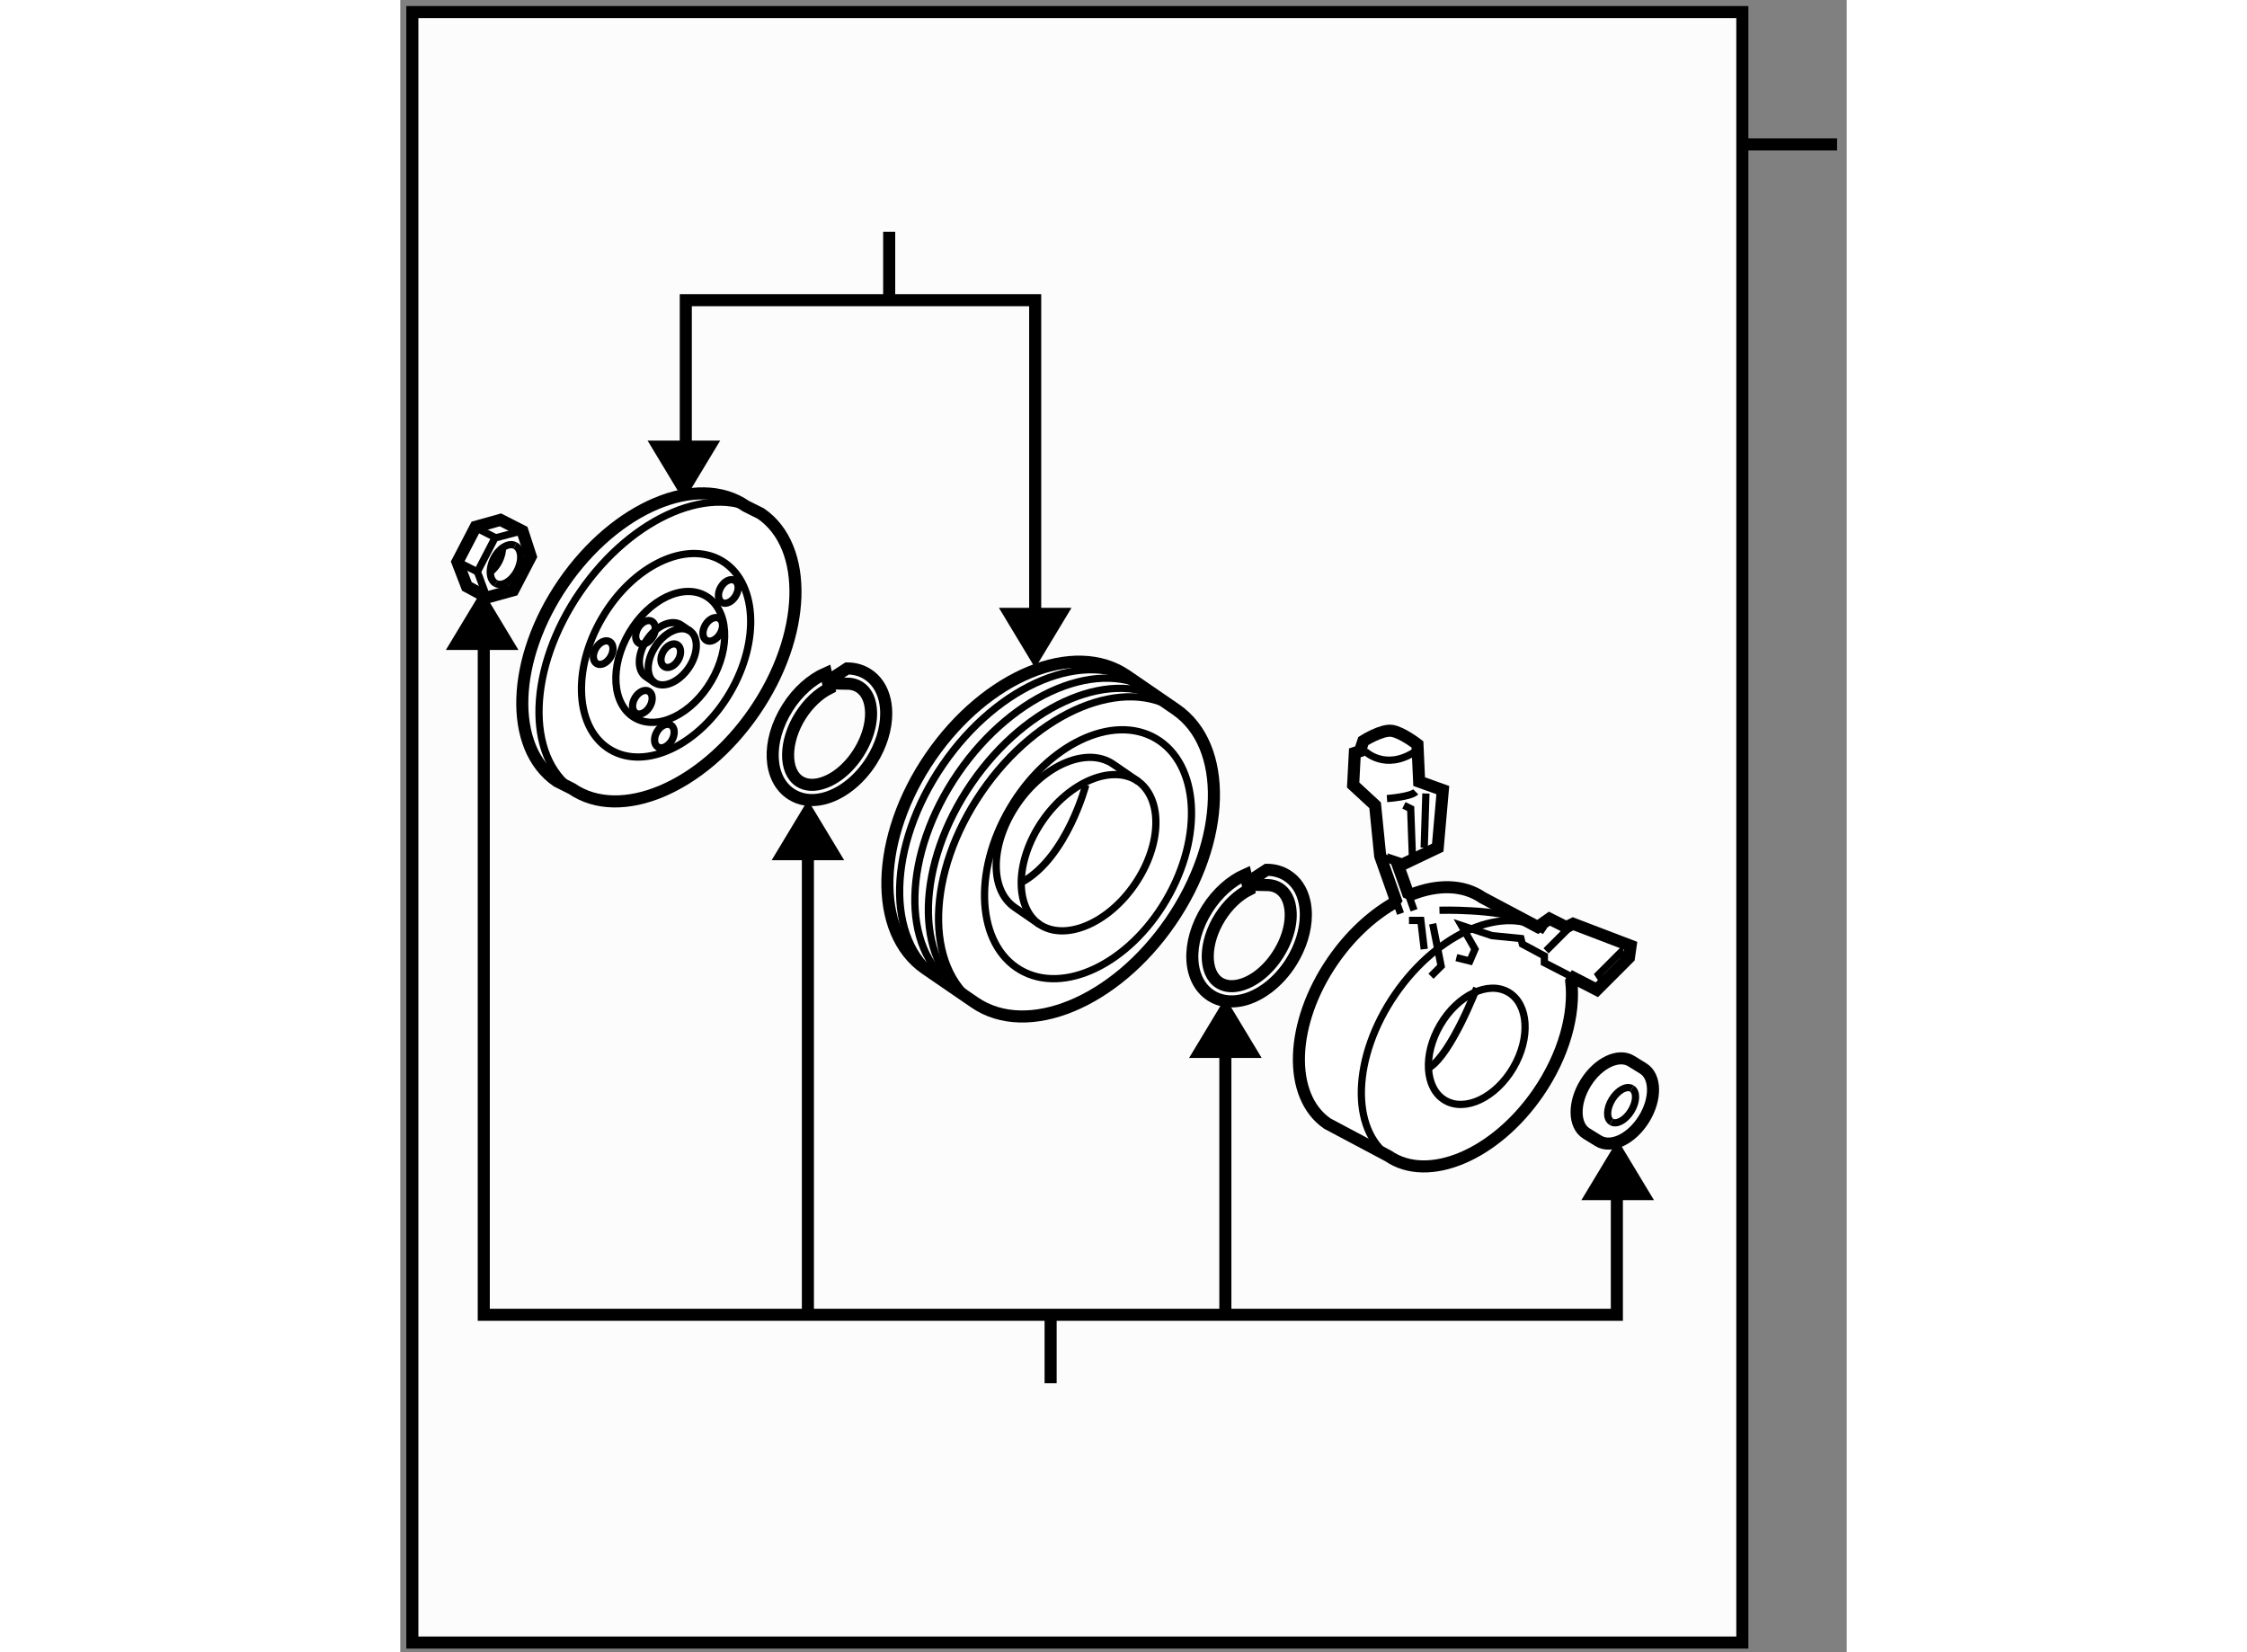 <?xml version="1.0" encoding="utf-8"?>
<!-- Generator: Adobe Illustrator 15.1.0, SVG Export Plug-In . SVG Version: 6.00 Build 0)  -->
<!DOCTYPE svg PUBLIC "-//W3C//DTD SVG 1.1//EN" "http://www.w3.org/Graphics/SVG/1.1/DTD/svg11.dtd">
<svg version="1.1" xmlns="http://www.w3.org/2000/svg" xmlns:xlink="http://www.w3.org/1999/xlink" x="0px" y="0px" width="244.8px"
	 height="180px" viewBox="140.919 88.274 59.907 68.429" enable-background="new 0 0 244.8 180" xml:space="preserve">
	
<rect x="140.919" y="88.274" width="59.907" height="68.429" fill="#808080" stroke="none"/>
	
<g><rect x="141.419" y="88.774" fill="#FCFCFC" stroke="#000000" stroke-width="0.5" width="55.084" height="67.529"></rect><line fill="#FCFCFC" stroke="#000000" stroke-width="0.5" x1="196.676" y1="94.255" x2="200.426" y2="94.255"></line></g>



	
<g><path fill="#FFFFFF" stroke="#000000" stroke-width="0.5" d="M148.023,120.938c2.014,1.384,5.4-0.046,7.561-3.192
			c2.161-3.146,2.282-6.815,0.267-8.202l-0.615-0.307c-2.013-1.387-5.397,0.045-7.56,3.19c-2.162,3.145-2.283,6.816-0.27,8.201
			L148.023,120.938z"></path><path fill="none" stroke="#000000" stroke-width="0.3" d="M152.925,114.413c-0.378-0.26-1.013,0.009-1.417,0.599
			c-0.406,0.591-0.43,1.278-0.051,1.538"></path><path fill="none" stroke="#000000" stroke-width="0.3" d="M151.442,116.541c0.378,0.26,1.013-0.009,1.419-0.6
			c0.404-0.589,0.428-1.278,0.05-1.539l-0.353-0.24c-0.378-0.261-1.014,0.007-1.418,0.598c-0.406,0.59-0.43,1.279-0.051,1.539
			L151.442,116.541z"></path><path fill="none" stroke="#000000" stroke-width="0.3" d="M155.928,109.598c-2.012-1.384-5.397,0.044-7.559,3.19
			c-2.162,3.146-2.284,6.818-0.27,8.202"></path><ellipse transform="matrix(0.863 0.506 -0.506 0.863 79.23 -61.07)" fill="none" stroke="#000000" stroke-width="0.3" cx="152.1" cy="115.398" rx="1.972" ry="2.919"></ellipse><ellipse transform="matrix(0.862 0.507 -0.507 0.862 78.412 -62.773)" fill="none" stroke="#000000" stroke-width="0.3" cx="154.578" cy="112.728" rx="0.356" ry="0.528"></ellipse><ellipse transform="matrix(0.862 0.507 -0.507 0.862 81.176 -60.593)" fill="none" stroke="#000000" stroke-width="0.3" cx="151.845" cy="118.755" rx="0.356" ry="0.527"></ellipse><ellipse transform="matrix(0.863 0.506 -0.506 0.863 78.835 -59.679)" fill="none" stroke="#000000" stroke-width="0.3" cx="149.252" cy="115.251" rx="0.356" ry="0.527"></ellipse><ellipse transform="matrix(0.863 0.506 -0.506 0.863 78.65 -60.681)" fill="none" stroke="#000000" stroke-width="0.3" cx="151.004" cy="114.411" rx="0.356" ry="0.527"></ellipse><ellipse transform="matrix(0.864 0.504 -0.504 0.864 78.659 -61.933)" fill="none" stroke="#000000" stroke-width="0.3" cx="153.737" cy="114.34" rx="0.356" ry="0.527"></ellipse><ellipse transform="matrix(0.862 0.507 -0.507 0.862 80.339 -60.324)" fill="none" stroke="#000000" stroke-width="0.3" cx="150.934" cy="117.354" rx="0.356" ry="0.527"></ellipse><ellipse transform="matrix(0.862 0.507 -0.507 0.862 79.433 -61.199)" fill="none" stroke="#000000" stroke-width="0.3" cx="152.195" cy="115.391" rx="0.356" ry="0.527"></ellipse><ellipse transform="matrix(0.863 0.506 -0.506 0.863 79.184 -60.99)" fill="none" stroke="#000000" stroke-width="0.3" cx="151.915" cy="115.335" rx="3.067" ry="4.539"></ellipse></g><g><path fill="#FFFFFF" stroke="#000000" stroke-width="0.5" d="M164.704,129.791c2.183,1.502,5.821,0,8.121-3.351
			c2.304-3.352,2.4-7.281,0.217-8.783l-2.035-1.397c-2.183-1.502-5.818,0.001-8.121,3.351s-2.4,7.281-0.218,8.783L164.704,129.791z"></path><path fill="none" stroke="#000000" stroke-width="0.3" d="M173.125,117.715c-2.182-1.501-5.82,0-8.12,3.351
			c-2.303,3.352-2.401,7.282-0.217,8.783"></path><path fill="none" stroke="#000000" stroke-width="0.3" d="M171.513,116.594c-2.183-1.501-5.819,0-8.12,3.351
			c-2.303,3.351-2.4,7.282-0.217,8.783"></path><path fill="none" stroke="#000000" stroke-width="0.3" d="M172.144,116.944c-2.183-1.501-5.819,0-8.12,3.351
			c-2.303,3.351-2.401,7.282-0.217,8.783"></path><path fill="none" stroke="#000000" stroke-width="0.3" d="M172.704,117.364c-2.182-1.5-5.819,0-8.12,3.351
			c-2.303,3.352-2.401,7.283-0.217,8.783"></path><path fill="none" stroke="#000000" stroke-width="0.3" d="M171.484,120.639c-1.067-0.733-2.846,0-3.971,1.638
			c-1.125,1.639-1.173,3.561-0.105,4.294"></path><path fill="none" stroke="#000000" stroke-width="0.3" d="M167.367,126.542c1.066,0.733,2.846,0,3.971-1.638
			c1.125-1.639,1.173-3.561,0.105-4.294l-0.995-0.684c-1.066-0.734-2.845,0.001-3.971,1.639c-1.125,1.637-1.173,3.56-0.106,4.293
			L167.367,126.542z"></path><ellipse transform="matrix(0.863 0.506 -0.506 0.863 85.753 -68.695)" fill="none" stroke="#000000" stroke-width="0.3" cx="169.382" cy="123.57" rx="3.751" ry="5.552"></ellipse><path fill="none" stroke="#000000" stroke-width="0.3" d="M169.311,120.787c0,0-0.771,2.943-2.593,3.995"></path></g><g><polygon points="165.713,113.449 167.215,115.941 168.719,113.449 		"></polygon><line fill="none" stroke="#000000" stroke-width="0.5" x1="161.168" y1="100.706" x2="161.168" y2="97.872"></line><polygon points="151.162,106.522 152.666,109.015 154.168,106.522 		"></polygon><polyline fill="none" stroke="#000000" stroke-width="0.5" points="167.215,115.178 167.215,100.707 152.744,100.707 
			152.744,107.428 		"></polyline></g>



	
<g><path fill="#FFFFFF" stroke="#000000" stroke-width="0.5" d="M182.206,124.012l0.445,1.248l0.14,0.065
			c1.087-0.432,2.153-0.423,2.954,0.129l2.283,1.211l0.485-0.342l0.7,0.351l0.28-0.14l2.383,0.91l-0.07,0.491l-1.331,1.332
			l-0.953-0.492l-0.104,0.146c0.154,1.361-0.309,3.062-1.371,4.608c-1.774,2.582-4.556,3.757-6.208,2.621l-2.524-1.341
			c-1.654-1.138-1.554-4.152,0.222-6.736c0.707-1.026,1.571-1.832,2.461-2.356l0.149-0.169l-0.643-1.818l-0.018-0.18l-0.192-1.923
			l-0.91-0.841l0.069-1.331l0.211-0.07l0.141-0.421c0,0,0.771-0.49,1.191-0.42c0.42,0.07,1.051,0.561,1.051,0.561l0.07,1.541
			l0.98,0.351l-0.21,2.383l-1.472,0.701L182.206,124.012z"></path><path fill="none" stroke="#000000" stroke-width="0.3" d="M188.33,126.837c-1.652-1.137-4.433,0.037-6.207,2.62
			c-1.775,2.584-1.876,5.6-0.222,6.736"></path><polyline fill="none" stroke="#000000" stroke-width="0.3" points="189.522,128.775 188.303,128.146 188.303,127.865 
			187.392,127.375 187.334,127.144 186.13,127.024 184.869,126.604 185.43,127.585 185.219,128.075 184.658,127.936 		"></polyline><ellipse transform="matrix(0.863 0.506 -0.506 0.863 91.961 -75.747)" fill="none" stroke="#000000" stroke-width="0.3" cx="185.5" cy="131.51" rx="1.752" ry="2.593"></ellipse><polyline fill="none" stroke="#000000" stroke-width="0.3" points="182.416,124.081 181.504,123.73 181.486,123.551 		"></polyline><line fill="none" stroke="#000000" stroke-width="0.3" x1="182.146" y1="125.549" x2="182.346" y2="126.113"></line><line fill="none" stroke="#000000" stroke-width="0.3" x1="182.651" y1="125.26" x2="182.906" y2="125.974"></line><polyline fill="none" stroke="#000000" stroke-width="0.3" points="183.327,127.585 183.187,126.394 182.696,126.394 		"></polyline><path fill="none" stroke="#000000" stroke-width="0.3" d="M183.958,125.974c0,0,2.382-0.07,3.574,0.42"></path><polyline fill="none" stroke="#000000" stroke-width="0.3" points="183.678,126.534 184.028,128.286 183.607,128.706 		"></polyline><line fill="none" stroke="#000000" stroke-width="0.3" x1="189.494" y1="126.534" x2="188.373" y2="127.655"></line><polyline fill="none" stroke="#000000" stroke-width="0.3" points="191.526,127.936 191.456,127.725 190.546,128.636 
			190.686,128.847 		"></polyline><path fill="none" stroke="#000000" stroke-width="0.3" d="M185.499,129.196c0,0-1.051,2.733-1.962,3.295"></path><path fill="none" stroke="#000000" stroke-width="0.3" d="M181.785,121.348c0,0,0.981-0.07,1.191-0.279"></path><polyline fill="none" stroke="#000000" stroke-width="0.3" points="182.486,121.628 182.767,121.768 182.837,123.73 		"></polyline><line fill="none" stroke="#000000" stroke-width="0.3" x1="183.397" y1="121.138" x2="183.327" y2="123.38"></line><path fill="none" stroke="#000000" stroke-width="0.3" d="M180.875,119.386c0,0,0.841,0.841,2.102,0"></path></g>



	
<g><polygon fill="#FFFFFF" stroke="#000000" stroke-width="0.5" points="145.98,110.27 145.068,109.805 144.043,110.092 
			143.287,111.547 143.678,112.562 144.523,113.017 144.523,113.017 145.596,112.72 146.323,111.323 145.98,110.27 		"></polygon><path fill="none" stroke="#000000" stroke-width="0.3" d="M144.879,112.44c-0.271-0.137-0.311-0.6-0.09-1.033
			c0.219-0.434,0.617-0.674,0.887-0.537"></path><path fill="none" stroke="#000000" stroke-width="0.3" d="M145.674,110.869c0.27,0.137,0.311,0.599,0.09,1.033
			c-0.221,0.434-0.617,0.674-0.888,0.537"></path><path fill="none" stroke="#000000" stroke-width="0.3" d="M145.152,110.959c0.001,0.173-0.045,0.369-0.143,0.561
			c-0.094,0.187-0.221,0.337-0.355,0.437"></path><polyline fill="none" stroke="#000000" stroke-width="0.3" points="144.505,113.007 144.113,111.953 144.839,110.557 
			145.962,110.26 		"></polyline><line fill="none" stroke="#000000" stroke-width="0.3" x1="143.296" y1="111.541" x2="144.116" y2="111.958"></line><line fill="none" stroke="#000000" stroke-width="0.3" x1="144.034" y1="110.121" x2="144.854" y2="110.538"></line></g><g><path fill="#FFFFFF" stroke="#000000" stroke-width="0.5" d="M159.507,116.592c0.141,0.01,0.288,0.048,0.426,0.135
			c0.276,0.174,0.393,0.468,0.441,0.685c0.134,0.595-0.041,1.354-0.47,2.033l0,0c-0.428,0.679-1.038,1.165-1.633,1.299
			c-0.216,0.05-0.531,0.071-0.808-0.103c-0.653-0.412-0.641-1.657,0.027-2.718c0.323-0.512,0.751-0.915,1.196-1.139l-0.137-0.632
			c-0.603,0.264-1.177,0.774-1.593,1.435c-0.881,1.396-0.806,2.972,0.17,3.587c0.362,0.229,0.807,0.293,1.283,0.185
			c0.754-0.171,1.513-0.761,2.027-1.577c0.396-0.628,0.609-1.327,0.609-1.96c0-0.19-0.02-0.375-0.059-0.55
			c-0.107-0.477-0.357-0.85-0.72-1.078c-0.247-0.156-0.531-0.235-0.838-0.236l-0.423,0.275l0.07,0.351L159.507,116.592z"></path></g><g><path fill="#FFFFFF" stroke="#000000" stroke-width="0.5" d="M176.888,124.932c0.14,0.01,0.287,0.048,0.426,0.135
			c0.275,0.174,0.392,0.468,0.44,0.684c0.135,0.595-0.04,1.355-0.47,2.034l0,0c-0.427,0.679-1.038,1.165-1.633,1.299
			c-0.216,0.049-0.531,0.071-0.807-0.103c-0.654-0.413-0.642-1.657,0.027-2.719c0.323-0.512,0.75-0.914,1.195-1.138l-0.138-0.632
			c-0.602,0.264-1.176,0.774-1.592,1.434c-0.88,1.396-0.806,2.973,0.17,3.588c0.362,0.229,0.807,0.292,1.283,0.185
			c0.755-0.171,1.513-0.761,2.027-1.577c0.396-0.629,0.609-1.327,0.609-1.961c0-0.189-0.019-0.374-0.059-0.549
			c-0.107-0.478-0.356-0.85-0.72-1.078c-0.247-0.156-0.531-0.235-0.838-0.236l-0.423,0.275l0.07,0.35L176.888,124.932z"></path></g><g><polygon points="145.813,115.193 144.311,112.701 142.807,115.193 		"></polygon><line fill="none" stroke="#000000" stroke-width="0.5" x1="167.854" y1="142.728" x2="167.854" y2="145.563"></line><line fill="none" stroke="#000000" stroke-width="0.5" x1="175.091" y1="131.319" x2="175.091" y2="142.728"></line><polygon points="176.595,132.09 175.091,129.598 173.589,132.09 		"></polygon><line fill="none" stroke="#000000" stroke-width="0.5" x1="157.801" y1="123.007" x2="157.801" y2="142.728"></line><polygon points="159.305,123.902 157.801,121.41 156.299,123.902 		"></polygon><polygon points="192.843,137.979 191.339,135.487 189.837,137.979 		"></polygon><polyline fill="none" stroke="#000000" stroke-width="0.5" points="144.377,113.882 144.377,142.728 191.306,142.728 
			191.306,136.628 		"></polyline></g><g><path fill="#FFFFFF" stroke="#000000" stroke-width="0.5" d="M190.539,135.524c0.53,0.329,1.375-0.076,1.889-0.904
			c0.513-0.828,0.499-1.765-0.031-2.093l-0.495-0.306c-0.529-0.328-1.375,0.077-1.888,0.904c-0.513,0.828-0.498,1.765,0.032,2.094
			L190.539,135.524z"></path><path fill="none" stroke="#000000" stroke-width="0.3" d="M191.075,134.734c-0.215-0.134-0.199-0.55,0.035-0.929
			c0.235-0.38,0.601-0.579,0.817-0.445"></path><path fill="none" stroke="#000000" stroke-width="0.3" d="M191.929,133.361c0.216,0.134,0.199,0.549-0.035,0.929
			c-0.235,0.379-0.601,0.579-0.816,0.445"></path></g>


</svg>